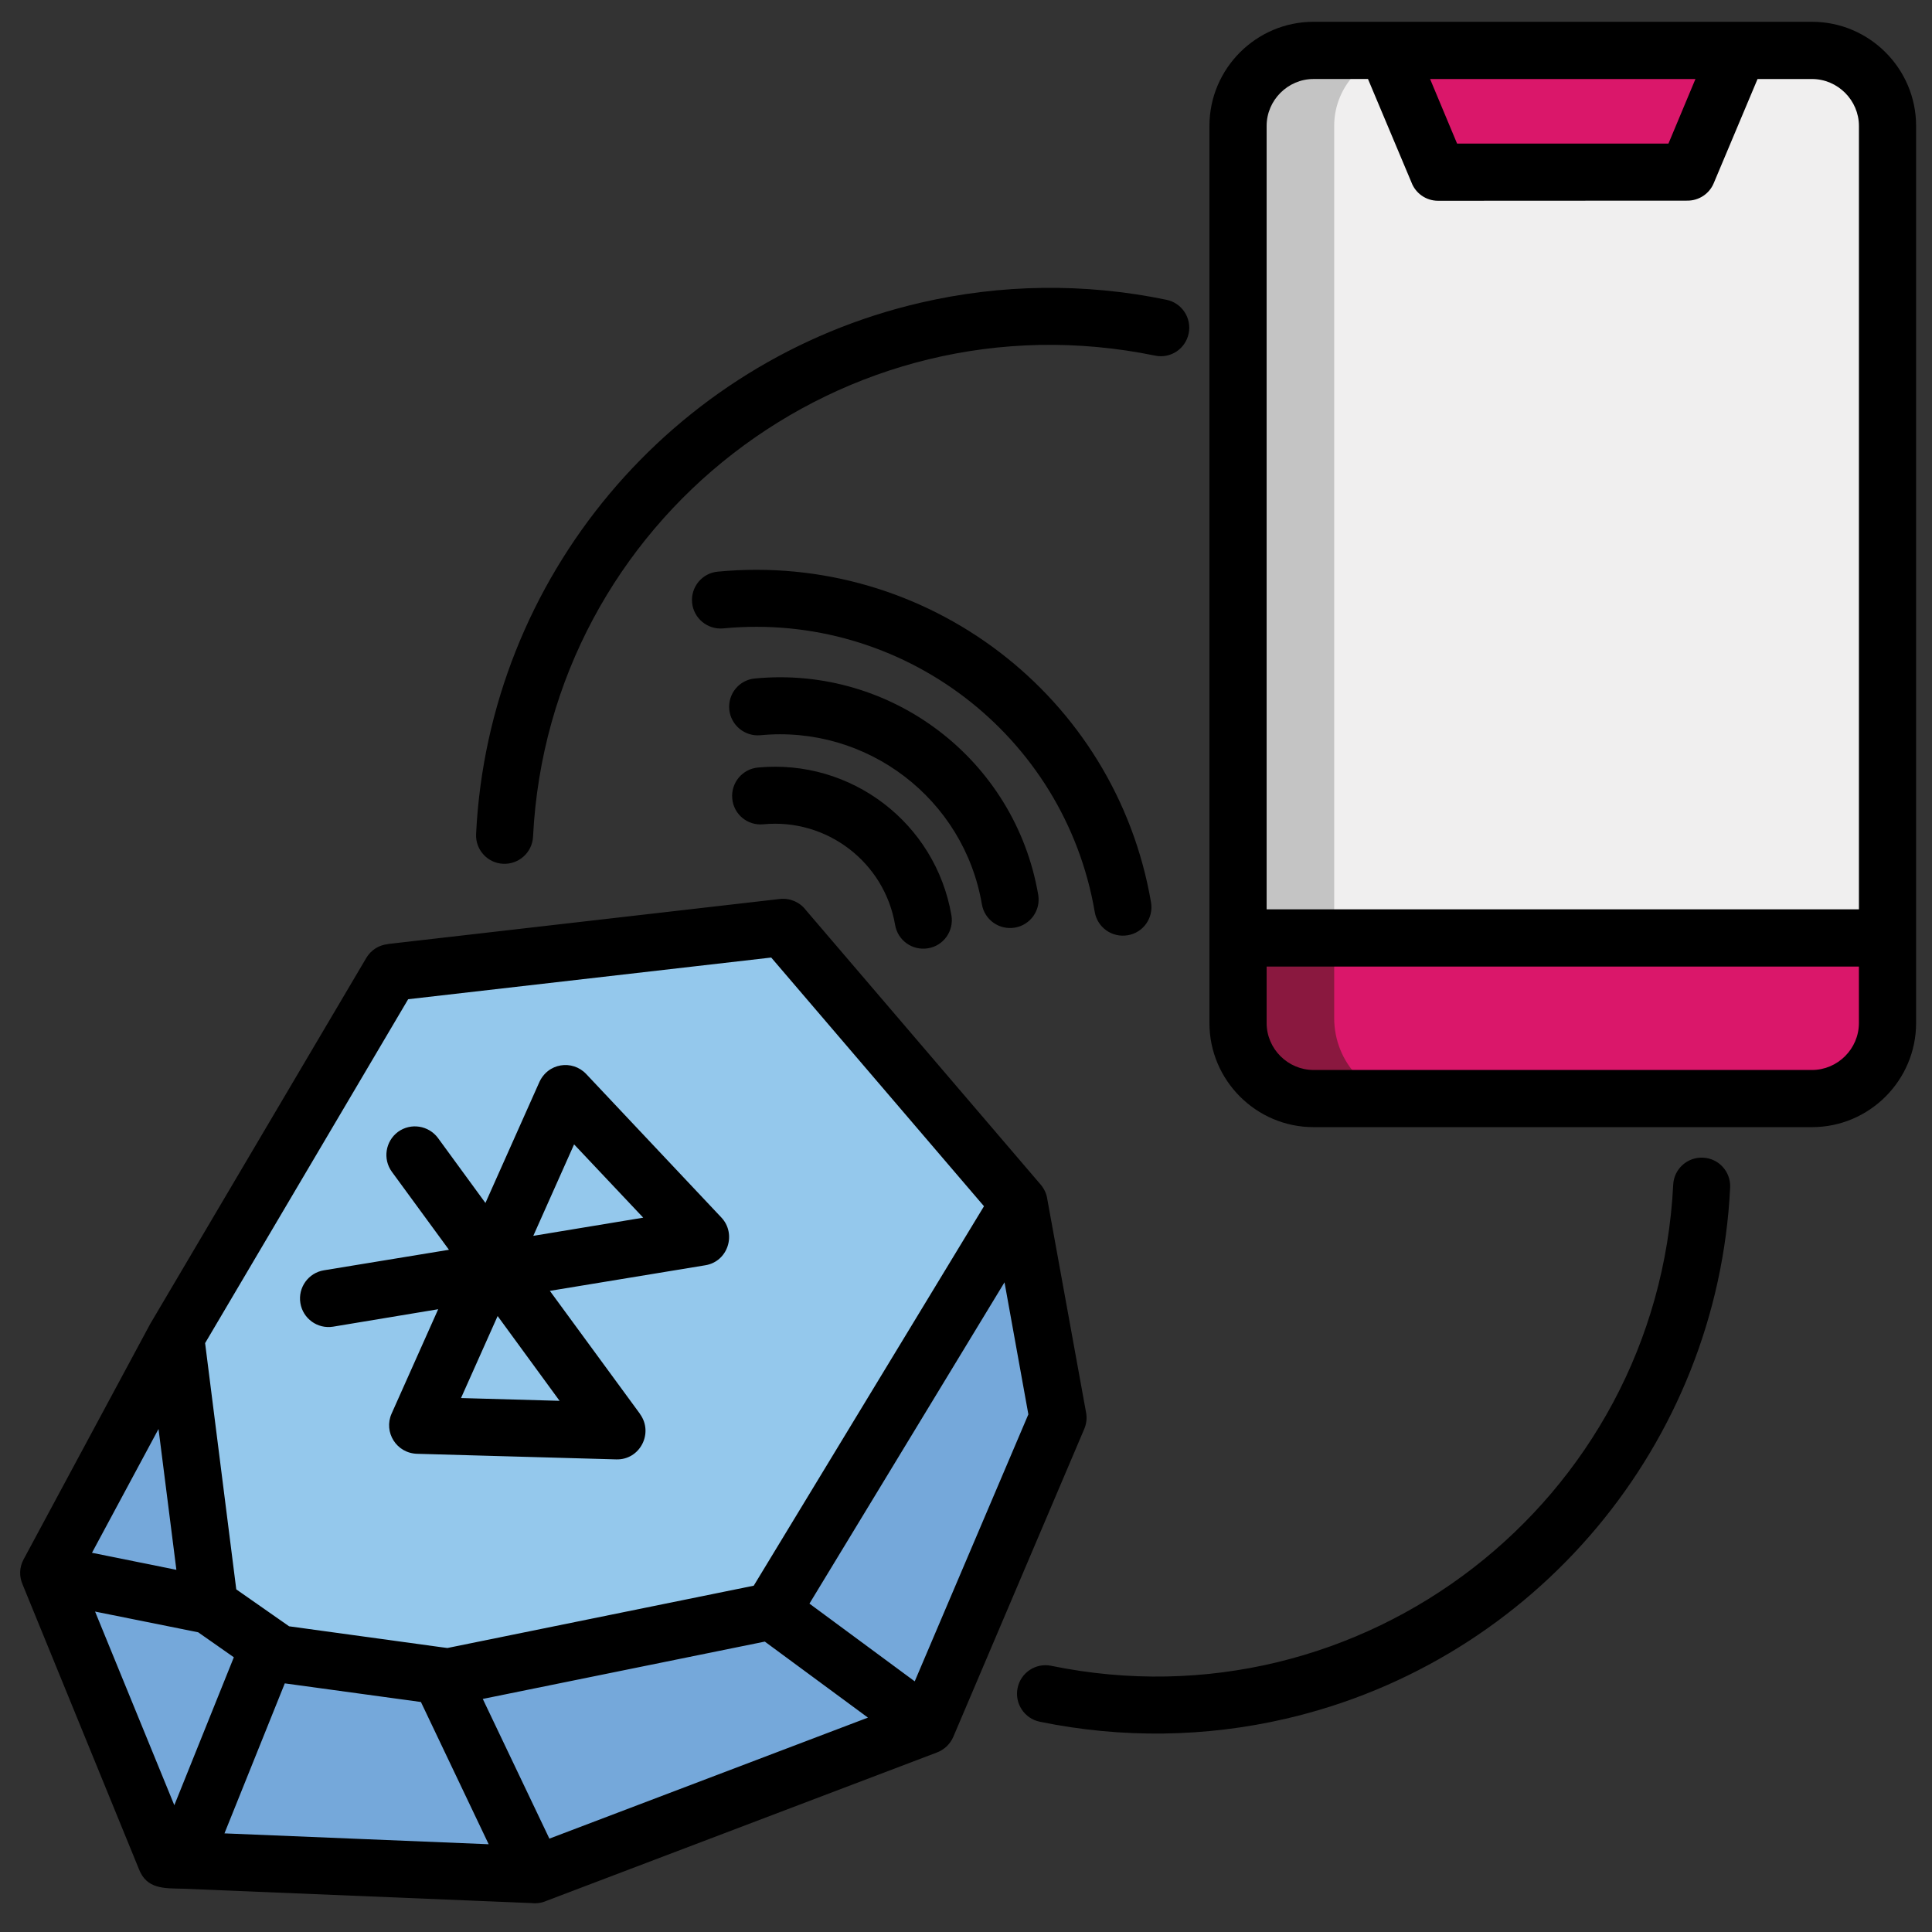 <svg width="61" height="61" viewBox="0 0 61 61" fill="none" xmlns="http://www.w3.org/2000/svg">
<rect x="0" y="0" width="61" height="61" fill="#333333" stroke="none"/>
<g clip-path="url(#clip0_3614_10)">
<path fill-rule="evenodd" clip-rule="evenodd" d="M41.474 1.591H57.21C58.52 1.591 59.595 2.663 59.595 3.975V32.301C59.595 33.614 58.52 34.685 57.21 34.685H41.474C40.164 34.685 39.089 33.613 39.089 32.301V3.977C39.089 2.663 40.164 1.591 41.474 1.591Z" fill="#C4C4C4"/>
<path fill-rule="evenodd" clip-rule="evenodd" d="M44.51 1.591H57.212C58.521 1.591 59.596 2.663 59.596 3.975V32.301C59.596 33.614 58.521 34.685 57.212 34.685H44.51C43.2 34.685 42.125 33.613 42.125 32.301V3.977C42.124 2.663 43.2 1.591 44.51 1.591Z" fill="#F0EFEF"/>
<path fill-rule="evenodd" clip-rule="evenodd" d="M59.596 29.615V32.142C59.596 33.543 58.521 34.688 57.212 34.688H41.474C40.164 34.688 39.089 33.543 39.089 32.142V29.615H59.596Z" fill="#8A183F"/>
<path fill-rule="evenodd" clip-rule="evenodd" d="M59.596 29.615V32.142C59.596 33.543 58.521 34.688 57.212 34.688H44.509C43.2 34.688 42.125 33.543 42.125 32.142V29.615H59.596Z" fill="#DA176A"/>
<path fill-rule="evenodd" clip-rule="evenodd" d="M43.792 1.591H54.892L53.279 5.436H45.405L43.792 1.591Z" fill="#DA176A"/>
<path fill-rule="evenodd" clip-rule="evenodd" d="M6.62 50.694L5.543 42.214L12.339 30.703L24.723 29.282L32.176 37.993L24.364 50.87L14.157 52.948L8.792 52.213L6.62 50.694Z" fill="#94C8EC"/>
<path fill-rule="evenodd" clip-rule="evenodd" d="M32.176 37.993L33.406 44.763L29.265 54.491L16.886 59.19L5.232 58.708L1.536 49.667L5.543 42.214L6.619 50.694L8.792 52.213L14.157 52.948L24.364 50.87L32.176 37.993Z" fill="#75A8DA"/>
<path d="M41.474 0.688H57.211C59.021 0.688 60.498 2.165 60.498 3.975V32.301C60.498 34.111 59.021 35.588 57.211 35.588H41.474C39.663 35.588 38.186 34.111 38.186 32.301V3.977C38.186 2.165 39.663 0.688 41.474 0.688ZM24.007 23.214C23.512 23.258 23.074 22.895 23.026 22.402C22.978 21.905 23.341 21.465 23.838 21.422C28.142 21.009 32.048 23.982 32.78 28.25C32.864 28.74 32.535 29.204 32.045 29.288C31.55 29.372 31.086 29.043 31.002 28.553C30.432 25.218 27.374 22.889 24.007 23.214ZM24.101 26.026C23.603 26.074 23.164 25.712 23.12 25.215C23.073 24.721 23.435 24.282 23.928 24.234C26.872 23.953 29.538 25.983 30.04 28.901C30.123 29.391 29.794 29.86 29.304 29.94C28.81 30.024 28.346 29.695 28.262 29.204C27.924 27.219 26.102 25.832 24.101 26.026ZM22.832 19.841C22.338 19.885 21.9 19.522 21.852 19.03C21.804 18.533 22.171 18.093 22.663 18.049C29.25 17.419 35.222 21.962 36.342 28.491C36.426 28.981 36.097 29.449 35.607 29.529C35.113 29.613 34.648 29.284 34.565 28.794C33.607 23.2 28.479 19.297 22.832 19.841ZM52.829 37.407C52.851 36.911 53.275 36.526 53.772 36.552C54.27 36.574 54.649 36.998 54.627 37.493C54.233 45.586 48.468 52.448 40.587 54.269C38.071 54.851 35.422 54.895 32.83 54.361C32.344 54.262 32.029 53.783 32.129 53.297C32.228 52.81 32.703 52.495 33.189 52.595C43.028 54.615 52.328 47.403 52.829 37.407ZM16.83 26.417C16.805 26.912 16.384 27.295 15.887 27.273C15.39 27.251 15.006 26.826 15.032 26.33C15.427 18.24 21.191 11.379 29.068 9.557C31.588 8.971 34.236 8.927 36.829 9.465C37.315 9.565 37.63 10.039 37.531 10.526C37.431 11.016 36.956 11.331 36.47 11.228C26.632 9.21 17.331 16.422 16.83 26.417ZM10.515 41.888C10.024 41.966 9.564 41.633 9.484 41.143C9.404 40.652 9.737 40.188 10.226 40.108L14.175 39.46L12.373 36.998C12.08 36.596 12.168 36.033 12.566 35.737C12.969 35.444 13.531 35.532 13.828 35.93L15.327 37.982L17.014 34.2C17.285 33.552 18.074 33.45 18.509 33.911L22.777 38.442C23.26 38.955 22.989 39.832 22.269 39.949L17.361 40.757L20.209 44.644H20.206C20.644 45.244 20.209 46.1 19.456 46.078L13.191 45.902C12.515 45.895 12.104 45.215 12.364 44.633L13.835 41.337L10.515 41.888ZM16.838 39.02L20.309 38.446L18.126 36.132L16.838 39.02ZM15.712 41.552L14.556 44.141L17.668 44.229L15.712 41.552ZM25.557 50.632L28.881 53.086L32.469 44.656L31.716 40.487L25.557 50.632ZM27.404 54.231L24.148 51.831L15.243 53.641L17.346 58.052L27.404 54.231ZM13.956 52.011L14.127 52.033L23.798 50.066L31.068 38.085L24.35 30.233L12.887 31.549L6.476 42.407L7.46 50.182L9.128 51.348L13.956 52.011ZM17.259 60.014C17.105 60.083 16.94 60.105 16.783 60.087L5.774 59.633C5.189 59.619 4.626 59.655 4.381 59.001L0.717 50.036C0.603 49.777 0.607 49.494 0.743 49.239L4.751 41.785C4.755 41.775 4.762 41.763 4.769 41.756L11.565 30.245C11.715 29.993 11.967 29.839 12.239 29.811V29.807L24.622 28.384C24.947 28.348 25.254 28.486 25.441 28.731L32.861 37.406C32.979 37.546 33.048 37.709 33.07 37.878L34.292 44.604C34.326 44.784 34.3 44.959 34.234 45.117L30.098 54.841C29.996 55.075 29.805 55.247 29.585 55.331L17.259 60.014ZM15.429 58.229L13.29 53.738L8.992 53.15L7.087 57.886L15.429 58.229ZM5.504 56.997L7.383 52.326L6.257 51.537L3.002 50.883L5.504 56.997ZM2.904 49.027L5.569 49.565L5.005 45.118L2.904 49.027ZM55.492 2.495L54.109 5.783C53.965 6.13 53.63 6.335 53.279 6.335L45.405 6.339C45.02 6.339 44.691 6.098 44.564 5.757L43.192 2.494H41.474C40.662 2.494 39.992 3.164 39.992 3.975V28.71H58.693V3.977C58.693 3.165 58.023 2.495 57.212 2.495H55.492ZM45.153 2.495L46.005 4.533H52.679L53.531 2.495H45.153ZM58.692 30.518H39.992V32.302C39.992 33.114 40.662 33.783 41.474 33.783H57.211C58.022 33.783 58.692 33.114 58.692 32.302V30.518Z" fill="black"/>
</g>
<defs>
<clipPath id="clip0_3614_10">
<rect width="61" height="61" fill="white"/>
</clipPath>
</defs>
</svg>
